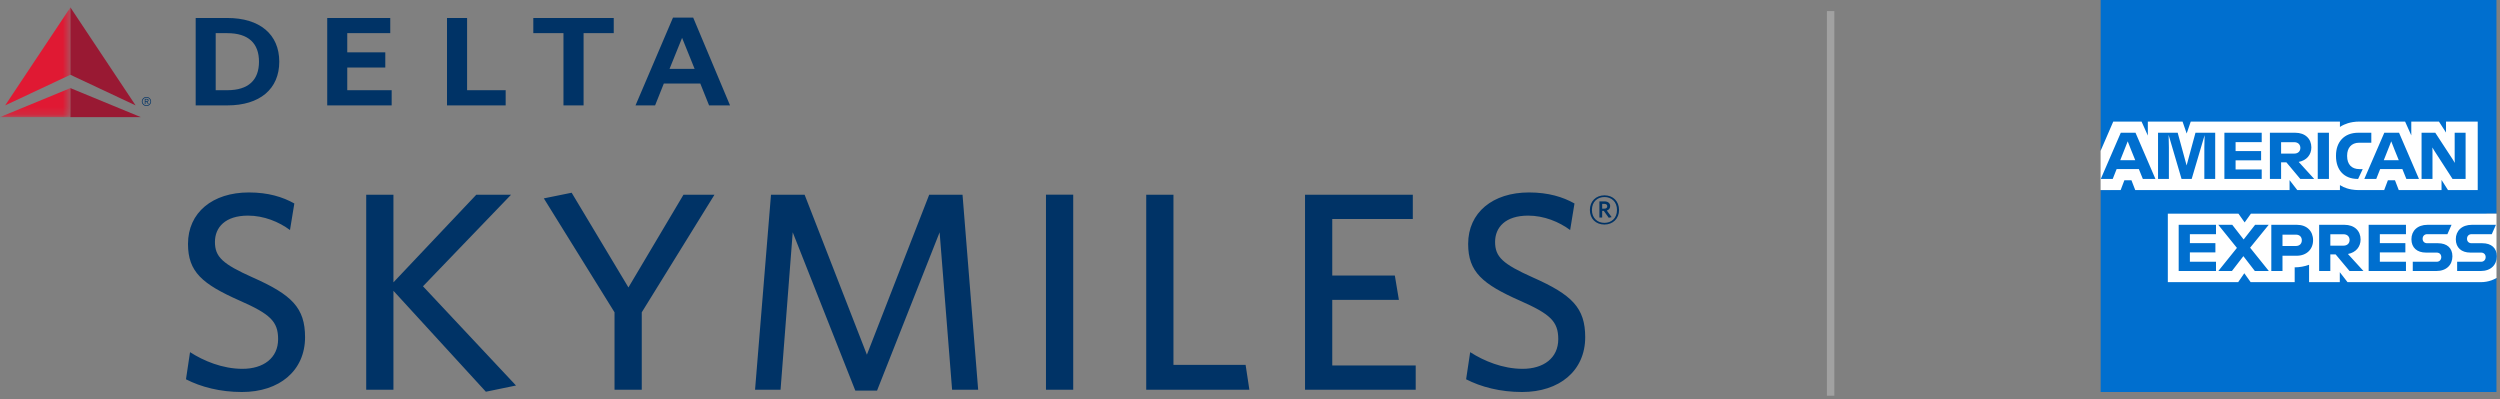 <svg width="338" height="54" viewBox="0 0 338 54" fill="none" xmlns="http://www.w3.org/2000/svg">
<rect x="0" y="0" width="338" height="54" fill="#808080" stroke="none"/>
<path fill-rule="evenodd" clip-rule="evenodd" d="M336.184 33.114V28.886H337.521V0H284.008V20.383L285.346 18.703V25.699H284.008V53H337.521V37.58C337.441 37.628 336.269 37.65 336.184 37.694V35.416V33.114Z" fill="#006FCF"/>
<path fill-rule="evenodd" clip-rule="evenodd" d="M337.528 37.577V28.887H337.059H304.323L303.475 30.073L302.638 28.887H293.09V38.147H302.602L303.43 36.942L304.287 38.147H310.241V36.149H310.178C310.919 36.149 311.591 36.016 312.187 35.797V38.147H316.341V36.801L317.385 38.147H335.402C335.921 38.147 336.407 38.059 336.842 37.903C337.088 37.815 337.317 37.705 337.528 37.577ZM330.97 25.7H334.988V16.438H330.7V17.919L329.746 16.438H326.007V18.311L325.169 16.438H318.989C318.692 16.438 318.402 16.46 318.121 16.503C317.882 16.54 317.65 16.593 317.425 16.663C317.25 16.717 317.078 16.782 316.914 16.856C316.719 16.945 316.534 17.046 316.359 17.162V16.844V16.438H296.188L295.639 18.053L295.081 16.438H290.387V18.331L289.54 16.438H285.712L284 20.4V24.875V25.7H286.712L287.215 24.37H288.171L288.684 25.7H309.549V24.352L310.593 25.7H316.359V25.403V25.026C316.507 25.121 316.663 25.205 316.819 25.278C316.977 25.35 317.138 25.411 317.301 25.464C317.503 25.529 317.708 25.578 317.911 25.615C318.244 25.674 318.575 25.7 318.89 25.7H322.34L322.844 24.37H323.799L324.313 25.7H330.096V24.326L330.97 25.7Z" fill="white"/>
<path fill-rule="evenodd" clip-rule="evenodd" d="M299.603 31.661V30.394H294.558V36.64H299.603V35.382H296.072V34.124H299.522V32.874H296.072V31.661H299.603ZM304.855 36.64H306.747L304.215 33.49L306.729 30.394H304.891L303.341 32.375L301.801 30.394H299.91L302.432 33.516L299.918 36.64H301.756L303.305 34.632L304.855 36.64ZM307.081 30.394V36.64H308.593V34.578H310.495C311.873 34.578 312.728 33.686 312.728 32.481C312.728 31.242 311.891 30.394 310.548 30.394H307.081ZM311.206 32.49C311.206 32.91 310.936 33.258 310.404 33.258H308.593V31.723H310.404C310.936 31.723 311.206 32.062 311.206 32.49ZM315.062 34.391H315.774L317.657 36.64H319.539L317.44 34.338C318.512 34.141 319.152 33.374 319.152 32.375C319.152 31.206 318.314 30.394 316.972 30.394H313.548V36.64H315.062V34.391ZM316.836 31.67C317.377 31.67 317.665 32.017 317.665 32.446C317.665 32.874 317.377 33.213 316.836 33.213H315.062V31.67H316.836ZM325.287 31.661V30.394H320.242V36.64H325.287V35.382H321.755V34.124H325.206V32.874H321.755V31.661H325.287ZM329.44 35.39H326.206V36.64H329.394C330.755 36.64 331.566 35.819 331.566 34.65C331.566 33.534 330.836 32.884 329.611 32.884H328.151C327.79 32.884 327.539 32.651 327.539 32.286C327.539 31.911 327.79 31.661 328.151 31.661H330.89L331.449 30.394H328.196C326.835 30.394 326.025 31.215 326.025 32.339C326.025 33.49 326.791 34.15 327.99 34.15H329.44C329.799 34.15 330.061 34.382 330.061 34.758C330.061 35.14 329.799 35.39 329.44 35.39ZM335.439 35.39H332.206V36.64H335.394C336.754 36.64 337.565 35.819 337.565 34.65C337.565 33.534 336.835 32.884 335.611 32.884H334.151C333.791 32.884 333.539 32.651 333.539 32.286C333.539 31.911 333.791 31.661 334.151 31.661H336.889L337.449 30.394H334.196C332.835 30.394 332.025 31.215 332.025 32.339C332.025 33.49 332.791 34.15 333.989 34.15H335.439C335.799 34.15 336.061 34.382 336.061 34.758C336.061 35.14 335.799 35.39 335.439 35.39Z" fill="#006FCF"/>
<path fill-rule="evenodd" clip-rule="evenodd" d="M289.712 24.192H291.414L288.721 17.946H286.73L284.027 24.192H285.64L286.171 22.854H289.171L289.712 24.192ZM287.207 20.275L287.667 19.107L288.126 20.275L288.685 21.658H286.658L287.207 20.275ZM293.234 19.927L293.197 18.241L294.945 24.192H296.316L298.063 18.277L298.026 19.919V24.192H299.495V17.946H296.828L295.63 22.372L294.423 17.946H291.766V24.192H293.234V19.927ZM305.783 19.213V17.946H300.738V24.192H305.783V22.916H302.252V21.676H305.702V20.427H302.252V19.213H305.783ZM308.404 21.944H309.116L310.999 24.192H312.882L310.782 21.89C311.855 21.694 312.495 20.926 312.495 19.927C312.495 18.758 311.656 17.946 310.315 17.946H306.891V24.192H308.404V21.944ZM310.179 19.223C310.72 19.223 311.008 19.57 311.008 19.999C311.008 20.427 310.72 20.766 310.179 20.766H308.404V19.223H310.179ZM313.359 24.192H314.873V21.443V17.946H313.359V21.408V24.192ZM318.737 24.192H318.818L319.44 22.863H318.981C317.944 22.863 317.332 22.22 317.332 21.114V21.025C317.332 20.034 317.881 19.294 318.963 19.294H320.602V17.946H318.837C316.891 17.946 315.827 19.24 315.827 21.016V21.123C315.827 22.979 316.918 24.183 318.737 24.192ZM325.34 24.192H327.043L324.35 17.946H322.358L319.656 24.192H321.269L321.8 22.854H324.8L325.34 24.192ZM322.836 20.275L323.296 19.107L323.754 20.275L324.314 21.658H322.287L322.836 20.275ZM328.872 20.454L328.854 19.936L329.169 20.454L331.583 24.192H333.35V17.946H331.872V21.56L331.89 22.024L331.61 21.56L329.25 17.946H327.395V24.192H328.872V20.454Z" fill="#006FCF"/>
<path fill-rule="evenodd" clip-rule="evenodd" d="M32.704 53C29.766 53 27.141 52.312 25.144 51.28L25.692 47.611C27.533 48.796 30.079 49.865 32.783 49.865C35.603 49.865 37.601 48.414 37.601 45.854C37.601 43.445 36.504 42.452 32.43 40.655C27.337 38.401 25.417 36.758 25.417 32.974C25.417 28.731 28.748 26.019 33.644 26.019C36.269 26.019 38.227 26.63 39.795 27.509L39.207 31.102C37.719 29.993 35.682 29.152 33.527 29.152C30.432 29.152 29.06 30.757 29.06 32.707C29.06 34.732 30.079 35.688 34.193 37.522C39.442 39.854 41.244 41.611 41.244 45.586C41.244 50.134 37.758 53 32.704 53ZM65.69 52.962L53.193 39.317V52.694H49.511V26.324H53.193V38.172L64.398 26.324H69.098L57.188 38.706L69.764 52.121L65.69 52.962ZM86.766 42.224V52.694H83.084V42.224L73.526 26.821L77.287 26.057L84.965 38.86L92.408 26.324H96.599L86.766 42.224ZM128.723 52.694L127.037 31.407L118.576 52.81H115.638L107.176 31.407L105.531 52.694H102.083L104.238 26.324H108.783L117.205 47.956L125.628 26.324H130.133L132.248 52.694H128.723ZM141.416 52.694H145.099V26.323H141.416V52.694ZM154.97 52.694V26.324H158.652V49.331H168.407L168.916 52.694H154.97ZM176.439 52.694V26.324H191.011V29.61H180.121V37.254H188.582L189.13 40.542H180.121V49.408H191.403V52.694H176.439ZM205.78 53C202.842 53 200.217 52.312 198.219 51.28L198.767 47.611C200.609 48.796 203.156 49.865 205.858 49.865C208.679 49.865 210.677 48.414 210.677 45.854C210.677 43.445 209.579 42.452 205.506 40.655C200.413 38.401 198.494 36.758 198.494 32.974C198.494 28.731 201.824 26.019 206.72 26.019C209.345 26.019 211.303 26.63 212.871 27.509L212.284 31.102C210.794 29.993 208.757 29.152 206.603 29.152C203.507 29.152 202.136 30.757 202.136 32.707C202.136 34.732 203.156 35.688 207.269 37.522C212.518 39.854 214.32 41.611 214.32 45.586C214.32 50.134 210.833 53 205.78 53ZM216.918 30.359C215.751 30.359 214.951 29.569 214.951 28.388C214.951 27.216 215.769 26.409 216.927 26.409C218.085 26.409 218.895 27.208 218.895 28.388C218.895 29.561 218.068 30.359 216.918 30.359ZM216.927 26.638C215.978 26.638 215.229 27.267 215.229 28.388C215.229 29.502 215.987 30.13 216.918 30.13C217.868 30.13 218.617 29.502 218.617 28.388C218.617 27.267 217.859 26.638 216.927 26.638ZM217.501 29.442L216.831 28.507H216.614V29.408H216.239V27.225H216.911C217.379 27.225 217.694 27.454 217.694 27.862C217.694 28.176 217.519 28.38 217.241 28.465L217.894 29.357L217.501 29.442ZM216.911 27.564H216.614V28.21H216.892C217.144 28.21 217.302 28.108 217.302 27.888C217.302 27.675 217.162 27.564 216.911 27.564ZM19.803 13.109C20.147 13.109 20.427 13.385 20.427 13.722C20.427 14.058 20.147 14.333 19.803 14.333C19.457 14.333 19.177 14.058 19.177 13.722C19.177 13.385 19.457 13.109 19.803 13.109ZM19.803 14.242C20.098 14.242 20.338 14.01 20.338 13.722C20.338 13.432 20.098 13.198 19.803 13.198C19.505 13.198 19.267 13.432 19.267 13.722C19.267 14.01 19.505 14.242 19.803 14.242ZM19.665 14.071H19.574V13.366H19.853C20.016 13.366 20.081 13.435 20.081 13.562C20.081 13.691 19.996 13.746 19.897 13.763L20.114 14.071H20.011L19.796 13.763H19.665V14.071ZM19.665 13.683H19.782C19.882 13.683 19.99 13.678 19.99 13.562C19.99 13.471 19.905 13.445 19.828 13.445H19.665V13.683ZM26.456 14.249H30.736C35.133 14.249 37.758 12.028 37.758 8.34C37.758 4.651 35.133 2.432 30.736 2.432H26.456V14.249ZM29.162 4.484H30.734C33.59 4.484 35.016 5.857 35.016 8.34C35.016 10.821 33.59 12.196 30.734 12.196H29.162V4.484ZM46.949 9.127H52.092V7.075H46.949V4.484H52.763V2.432H44.241V14.249H52.953V12.196H46.949V9.127ZM68.366 12.196H63.151V2.432H60.435V14.249H68.366V12.196ZM82.978 2.432H72.104V4.484H76.181V14.249H78.9V4.484H82.978V2.432ZM98.7 14.249H95.866L94.679 11.289H89.751L88.569 14.249H85.921L90.987 2.383V2.382H93.719L98.7 14.249ZM93.912 9.312L92.218 5.118L90.521 9.312H93.912Z" fill="#003366"/>
<path fill-rule="evenodd" clip-rule="evenodd" d="M9.516 1L18.333 14.25L9.516 10.109V1ZM9.516 11.91L19.031 15.833H9.516V11.91Z" fill="#991933"/>
<mask id="mask0_248_23623" style="mask-type:luminance" maskUnits="userSpaceOnUse" x="0" y="0" width="10" height="16">
<path fill-rule="evenodd" clip-rule="evenodd" d="M0 1H9.516V15.833H0V1Z" fill="white"/>
</mask>
<g mask="url(#mask0_248_23623)">
<path fill-rule="evenodd" clip-rule="evenodd" d="M9.516 1V10.109L0.697 14.25L9.516 1ZM9.516 11.91V15.833H-0L9.516 11.91Z" fill="#E01933"/>
</g>
<path d="M247.5 2V53" stroke="#A1A1A1" stroke-linecap="square"/>
</svg>
